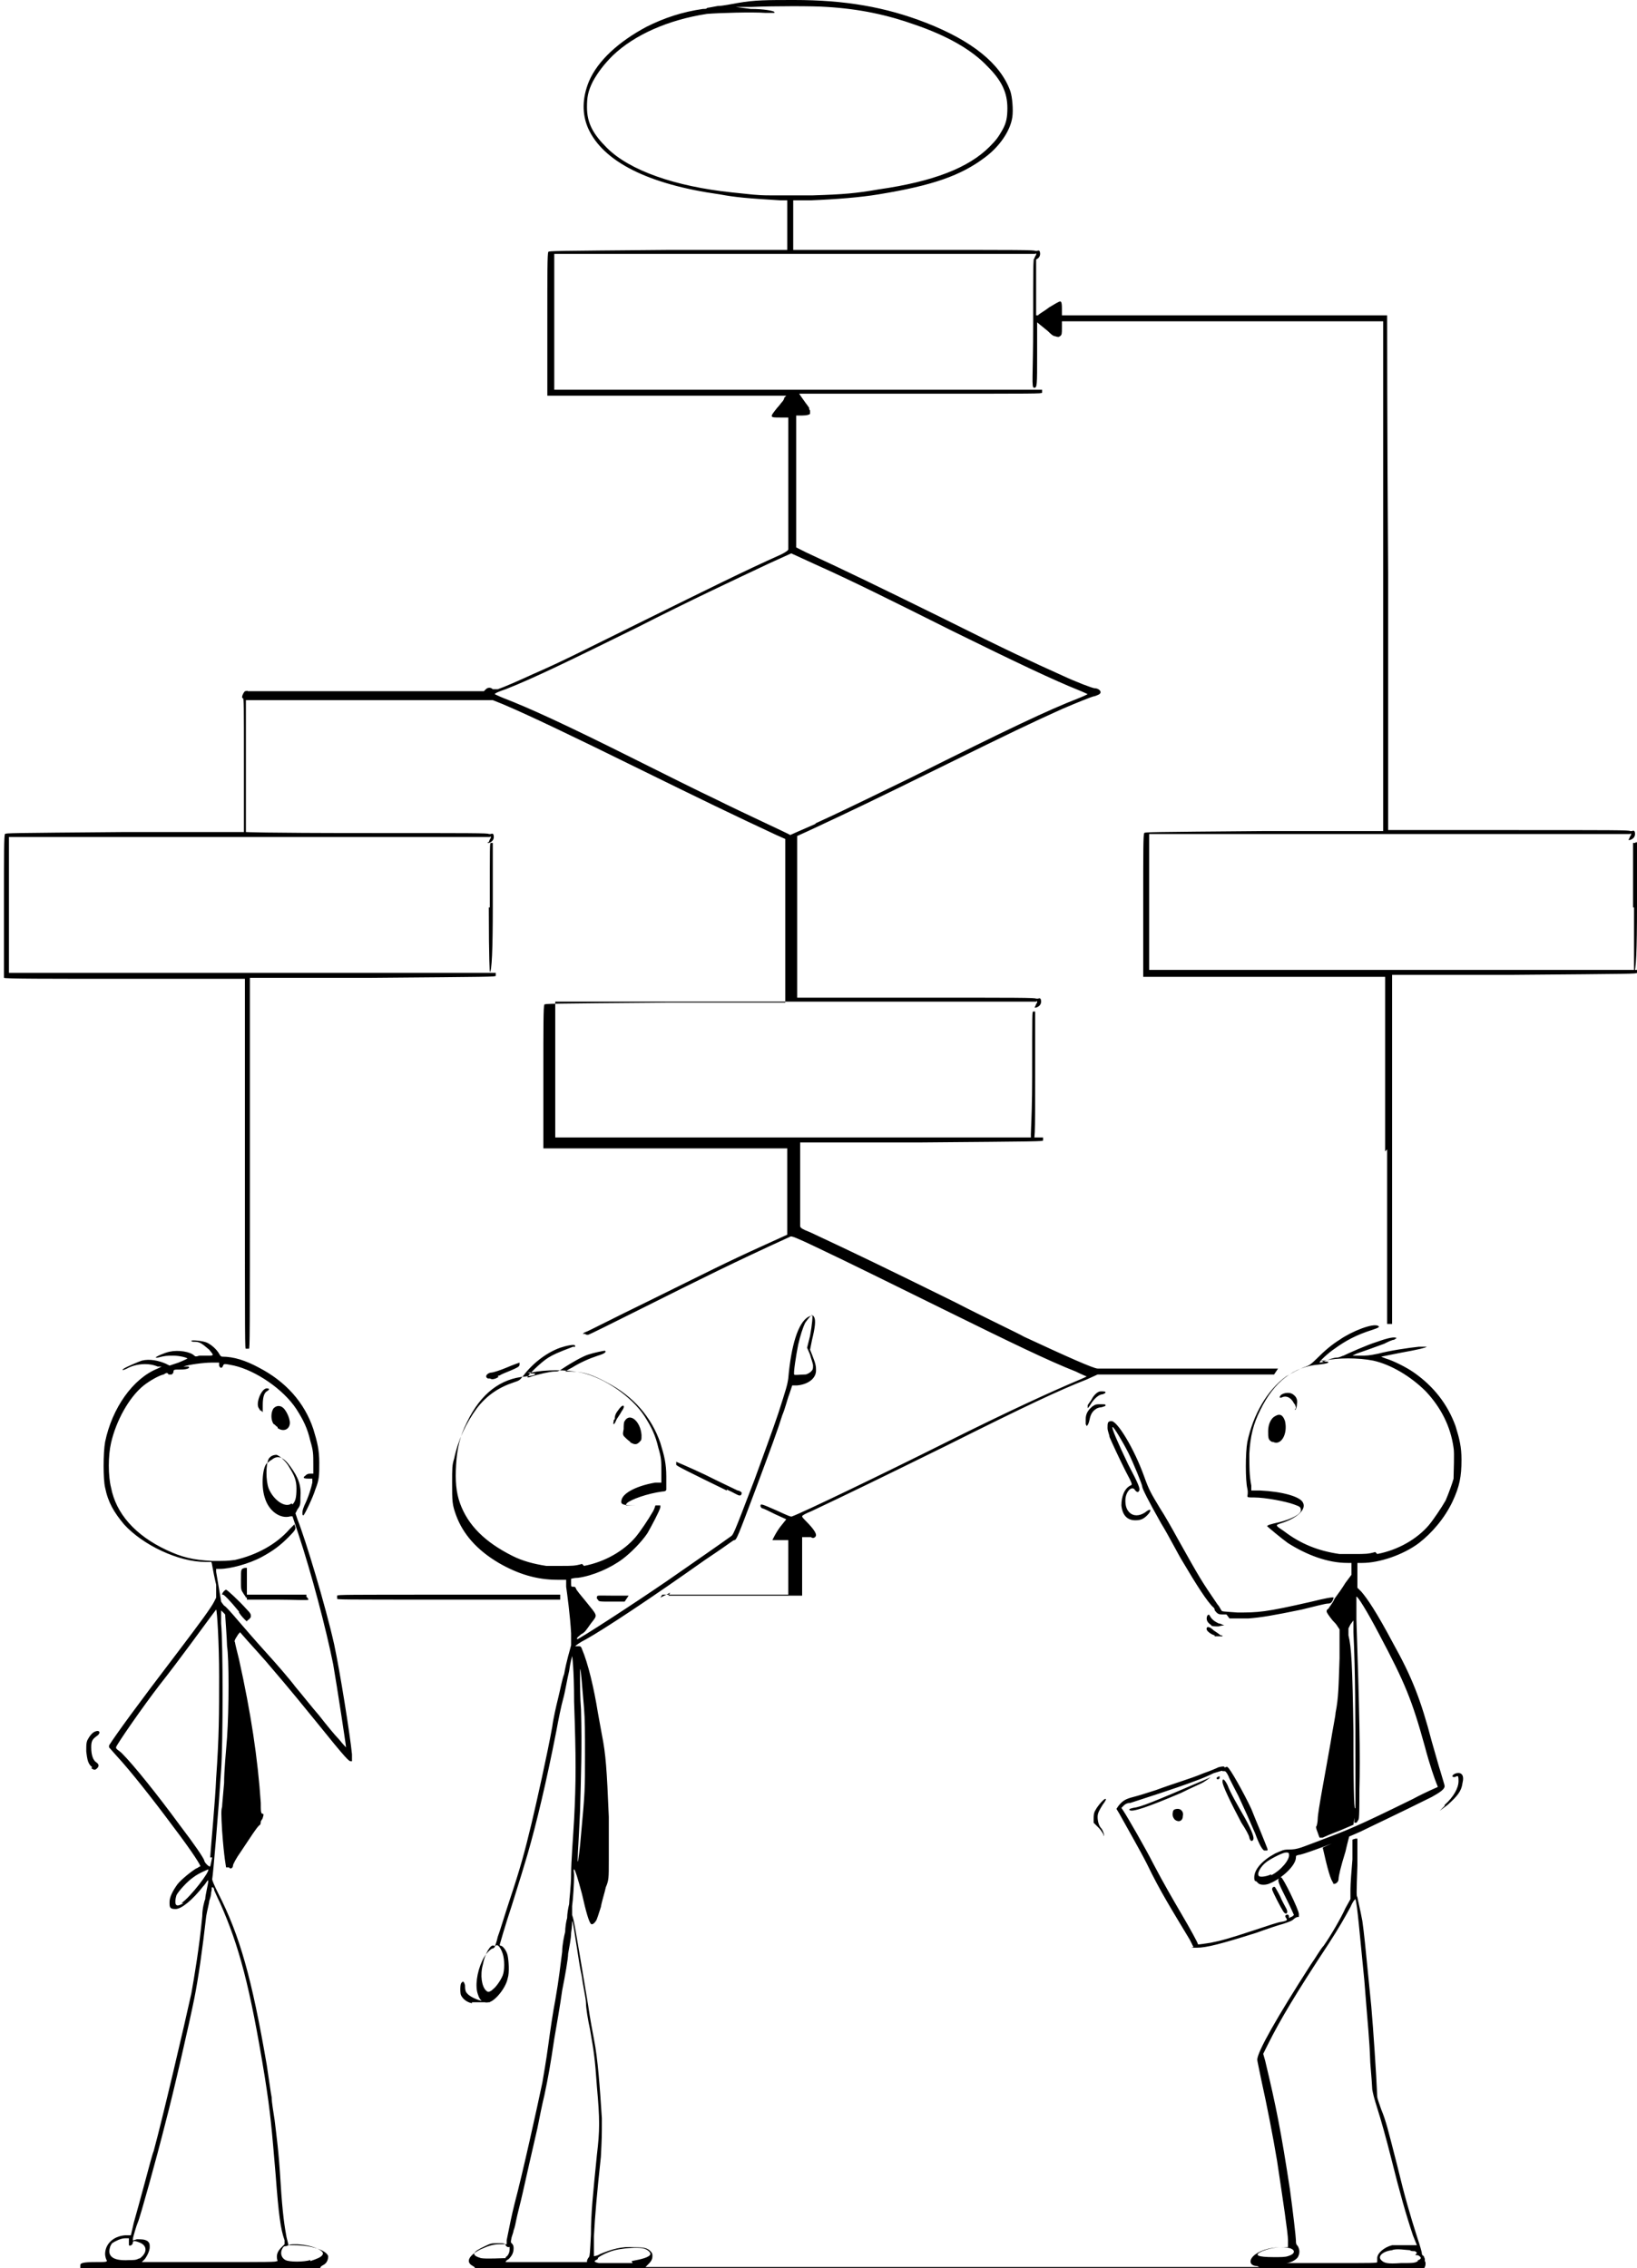 <?xml version="1.0" encoding="UTF-8"?>
<svg xmlns="http://www.w3.org/2000/svg" id="Calque_1" data-name="Calque 1" version="1.1" viewBox="0 0 165.1 228.7">
  <defs>
    <style>
      .cls-1 {
        fill: #000;
        stroke-width: 0px;
      }
    </style>
  </defs>
  <path class="cls-1" d="M8.1,228.6s0-.1,0-.2c0-.2.3-.3,1.5-.3s1.3,0,1.1-.3c0,0-.1-.3-.1-.5,0-1,.8-1.8,2-1.9h.6s.3-1.3.3-1.3c.2-.7.7-2.5,1.1-4,.4-1.5.8-3,.9-3.2.9-3.3,3.1-12.7,3.8-15.9.3-1.7.8-4.6,1.1-7.8,0-.7.2-1.5.3-1.7,0-.4.3-1.5.3-1.8s-.2.2-.5.5c-1.1,1.4-2.2,2.3-2.8,2.3s-.6-.2-.6-.7.3-1.1.8-1.8c.4-.5,1.4-1.3,1.9-1.6.1,0,.3-.2.4-.2.1,0-.6-1.2-2.8-4.1-2-2.7-4.3-5.6-5.6-7l-.8-.9v-.2c.7-1.1,2.8-4,7-9.5,2.2-2.9,3.3-4.4,3.6-5l.2-.4v-1.3c-.4-1.7-.4-2.2-.5-2.3,0,0-.3,0-.6,0-2.7,0-6.3-1.7-8.2-3.8-1-1.2-1.6-2.2-1.9-3.7-.2-.8-.2-3.5,0-4.6.7-3.4,2.8-6.4,5.3-7.4l.4-.2h-.4c-.9-.4-2.2-.3-3.1.2-.4.2-.6.2-.3,0,.3-.2,1.5-.7,1.8-.8.8-.2,1.7,0,2.4.3l.4.2.9-.3c.5-.2.9-.4.9-.4,0-.1-.8-.3-1.4-.3-.7,0-.8,0-1.6.2,0,0-.2,0-.2,0,0-.1.9-.5,1.4-.6.9-.2,2.1,0,2.5.4.1.1.2.1.5,0,.2,0,.6,0,.8,0,.7,0,.7,0,.2-.6-.6-.5-.9-.8-1.4-.8-.2,0-.4,0-.4-.1,0-.1,1.2,0,1.6.2.4.2.9.6,1.2,1.1.1.2.2.3.3.3,1.2,0,2.4.4,3.7,1.1,2.7,1.4,4.6,3.5,5.5,6.2.4,1.3.6,2.1.6,3.4s0,1.7-.4,2.7c-.2.7-1.1,2.6-1.2,2.6s-.1-.1-.1-.2c0-.2,0-.3.2-.8.4-.8.7-1.8.8-2.3v-.4s-.4,0-.4,0c-.5,0-.6-.1-.3-.3.1-.1.2-.2.5-.2h.3v-.9c0-1.1,0-1.4-.3-2.4-.3-1.3-.7-2.1-1.4-3.2-1.3-2-4.1-3.9-6.3-4.4-1-.2-1-.2-1.1,0-.1.3-.3.3-.4,0v-.3h-.8c-.7,0-2.3.2-2.8.4-.2,0-.2,0,.1,0,.2,0,.4,0,.4,0,.2.1,0,.3-.8.3-.6,0-.7,0-.7.2,0,0,0,.2-.2.3-.1,0-.2,0-.3,0-.1-.2-.2-.2-.5,0-.5.1-1.5.7-2,1.1-1.5,1.2-2.8,3.6-3.3,5.8-.3,1.3-.3,3.3,0,4.5.5,2.6,2.4,4.8,5.6,6.3,1.5.7,2.6,1,4.6,1.1,1.4,0,1.5,0,2.3-.1,2.2-.5,4.2-1.6,5.5-3.1.3-.3.5-.5.5-.5,0,0,0,.1.1.3,0,.2,0,.3-.7,1-.9.9-1.6,1.4-2.7,2-1.3.7-3.2,1.2-4.2,1.2h-.4v.3c.4,2.4.5,2.9.5,3,0,0,.2.3.3.4.2.1.8.8,1.4,1.5.6.7,1.9,2.2,2.9,3.3,1,1.1,2.3,2.6,2.9,3.4.6.7,1.7,2.1,2.4,2.9.7.9,1.6,2,2,2.4.4.5.7.8.7.8,0-.2-.9-6.1-1.3-8.4-.7-3.5-2.2-9.2-3.5-13.1l-.6-1.8h-.2c-1,.3-2.2-.5-2.6-1.9-.4-1.2-.2-3.3.3-3.5,0,0,.2-.2.4-.3.6-.5,1.2-.3,1.9.7.8,1.1,1.1,1.9,1,3.1,0,.7,0,.8-.3,1.2l-.2.4.2.6c.8,2,2.8,8.6,3.7,12.6.6,2.8,1.6,9.1,1.8,11.1v.7s-.1,0-.1,0c-.2,0-.3,0-3.6-4.1-3-3.7-3.9-4.7-5-6-1.4-1.6-2.3-2.5-3.4-3.9-.9-1.1-1.1-1.2-1.1-1.2,0,0,0,.6,0,1.3.2,2,.2,12.1,0,14.8-.3,4.6-.8,10.5-.9,11,0,.1.2.6.6,1.4,2.2,4.3,3.4,8.6,4.9,17.3.2,1.3.4,2.8.5,3.3,0,.5.2,1.6.3,2.3.2,1.7.4,3,.6,6.3.2,3.2.4,4.4.6,5.5l.2.8h.6c1.7,0,3.2.5,3.4,1.1,0,.3-.1.7-.5.9-.2.1-.3.2-.3.3,0,0,15.5,0,15.6,0,0,0,0-.1-.2-.2-.8-.4-.4-1.1.8-1.7.9-.4,1.3-.5,2-.5h.6s0-.4,0-.4c.3-1.5.5-2.5.8-3.7.8-3,2.3-9.8,2.8-12.2.1-.6.4-2.3.6-3.8.2-1.5.5-3.5.7-4.5.4-2.3.5-3.4.7-4.9,0-.7.2-1.6.3-2,0-.4.1-1.1.2-1.4,0-.4.1-1,.2-1.4,0-.4.2-1.8.2-3,0-1.3.2-3.7.3-5.5.2-3.8.2-6.3,0-11.9,0-3.4-.2-4.7-.2-4.6,0,0-.2.7-.3,1.5-.2.8-.4,2.1-.6,2.8-.2.7-.5,2.2-.7,3.3-1,5.1-2,9.3-2.9,12.4-.2.7-.9,3-1.6,5.2-.7,2.1-1.2,3.9-1.2,3.9s0,.1.1.1c.2,0,.6.5.7,1,.1.5.2,1.7,0,2.3-.2,1-1.3,2.3-1.9,2.4-.5.1-.9-.1-1.1-.8-.3-.8-.1-2.2.4-3.3.3-.7.7-1.1,1-1.3.1,0,.3-.1.3-.2,0,0,.2-.5.3-1,.2-.5.7-2.2,1.2-3.7,1.1-3.3,1.5-4.8,2.2-7.7.5-2.1,1.6-7,2.1-9.8.1-.8.4-2.1.6-2.9.2-.8.4-1.9.6-2.4.2-1.2.6-2.5.7-2.9,0-.2,0-.4,0-1.2-.1-1.8-.4-4-.5-4.7v-.7c-.1,0-.9,0-.9,0-2.1,0-4-.6-5.9-1.7-2.2-1.3-3.6-2.9-4.3-4.8-.4-1.1-.4-1.4-.4-3.3,0-1.4,0-1.8.2-2.4.4-1.9,1.2-3.6,2.3-5.1,1-1.3,2.2-2.1,3.7-2.6.6-.2.6-.2,1-.7.9-1.2,2.3-2.3,3.7-2.8.6-.2,1.5-.4,1.5-.2s0,.1-.2.1c-1.6.6-2,.8-2.5,1.1-.8.5-2.2,1.9-2.1,2,0,0,.2,0,.4-.1.6-.2,1.9-.5,2.3-.5.4,0,.4,0,1-.4.6-.4,1.8-1.1,2.4-1.3.6-.2,1.6-.4,1.7-.4.2.1,0,.3-.7.5-.9.3-1.8.7-2.6,1.2-.4.2-.7.4-.7.4,0,0,.3,0,.6,0,1.3,0,2.3.4,3.6,1.1,2.7,1.4,4.5,3.5,5.4,6.1.4,1.3.6,2.1.6,3.4,0,.6,0,1.2,0,1.3,0,.1-.1.2-.4.2-1.5.2-3.2.8-3.6,1.2-.1.2-.1.2,0,.2.1,0,.7,0,1.8,0h1.6s0,.2,0,.2c-.1.4-.9,1.9-1.3,2.6-.6.9-1.7,2-2.5,2.6-1.2.9-3,1.7-4.5,1.9-.4,0-.7.1-.7.1,0,0,0,.2,0,.4,0,.4,0,.4.2.4s.2,0,.3.2c0,.1.5.7,1,1.3,1.2,1.5,1.2,1.3.5,2.2-.5.7-.6.9-1,1.1-.2.2-.4.3-.4.4s0,.1,0,.1c.2,0,5.6-3.5,9.1-5.9,2.6-1.8,5.9-4.1,6.3-4.4.4-.3.2.2,2.5-5.8.8-2.2,1.9-5.2,2.4-6.7.8-2.5.9-2.8,1-3.5.3-3.4,1-5.6,2-6.2.4-.2.5-.2.6,0,.2.3.1,1.1-.2,2.3l-.2,1,.2.5c.4,1,.4,1.2.4,1.6,0,.8-.8,1.4-1.9,1.5h-.5s-.3.9-.3.9c-.2.5-.4,1.4-.7,2.1-.5,1.6-1.1,3.2-2.7,7.5-1.8,4.8-1.9,5-2.1,5.1-.2,0,0,0-3,2-5.5,3.9-10.2,7-12,8-.6.3-1,.6-1.1.7,0,0,0,0,.4,0,.1,0,.2,0,.3.3.6,1.4,1.2,3.9,1.6,6.4.1.6.3,1.6.4,2.2.4,2,.5,3.5.7,8.3,0,1.6,0,3.2,0,4.4,0,1.8,0,2-.3,2.7-.1.5-.4,1.4-.5,2-.2.6-.4,1.3-.5,1.4-.2.3-.4.4-.5.3-.2-.2-.5-1.2-.9-3-.4-1.5-.7-2.5-.8-2.5s0,.3,0,.6c0,.8-.1,2.4-.2,3.1,0,.5,0,.6,0,.9.2.6.2.6,1.6,9,.2,1.4.5,3,.6,3.5.4,2,.6,4.9.8,8,0,1.9,0,1.9-.1,3.9-.4,3.7-.6,6-.7,8,0,1.1,0,2,0,2,0,0,.3,0,.6-.2,1.2-.5,2.2-.8,3.5-.7,1,0,1.3.1,1.6.4.2.2.2.3.2.5,0,.4-.2.6-.5.9-.1.1-.2.2-.2.2,0,0,61.8,0,61.9,0,0,0,0,0-.2-.1-.7,0-.9-.5-.4-1,.5-.5,1.6-.9,2.8-.9h.7v-.7c0-.7-.5-4-1.1-8-.4-2.4-1-5.5-1.6-8.2-.2-1-.4-1.9-.4-2,0-.8,2-4.3,5.4-9.6.5-.7,1-1.6,1.3-1.9.7-1,1.7-2.7,2.2-3.8l.5-.9v-1c0-.5.1-1.9.2-3v-2c0,0,.3-.1.3-.1.1,0,.2,0,.2,0,0,0,0,1.2,0,2.7-.1,2.9-.1,3.1,0,3.2,0,.1.3,1.3.5,2.4.2,1.5.2,1.5.9,8.6.2,2.3.5,6.7.6,9.1,0,.2.2.7.4,1.3.5,1.2.7,2.1,1.6,5.6.8,3.3,1.3,5,2,7.2.3.9.5,1.6.5,1.7s0,.2.2.3c0,.1.1.2.1.3,0,0,0,.2,0,.2.1.1.1.4,0,.6,0,0-.1.2-.1.2s1.2,0,2.8,0c2.9,0,2.9,0,2.7.3-.1.1-.9.1-70.5.2-38.7,0-70.4,0-70.5,0h0ZM28,228c-.2-.6,0-1,.4-1.4l.3-.3v-.4c-.4-1.1-.6-2.6-.9-6.6-.4-4.7-.5-6.1-1.1-9.9-1.5-9.2-2.6-13.2-4.5-17.5-.3-.6-.5-1.1-.6-1.3,0-.2-.1-.3-.2-.3s0,.2-.1.5c0,.3-.1.6-.2.9,0,.2-.2.9-.3,1.5-.4,3.5-.8,6.3-1.2,8.3-.5,2.5-2.1,9.5-2.9,12.5-.9,3.6-2.6,9.7-2.8,10.1-.1.2-.5,1.5-.5,1.7s0,.1.4,0c.5,0,.8,0,1.1.2.2.2.2.3.2.6s-.2.8-.5,1.2c-.1.1-.3.3-.3.3s3.1,0,6.8,0c6,0,6.8,0,6.8-.1h0ZM59.2,228c0-.1.1-.3.2-.4.1-.2.1-.4.2-2.3,0-2.1.2-4,.6-8,.3-2.5.3-3.6,0-6.9-.2-2.9-.3-3.5-.7-5.8-.2-.9-.4-2.1-.4-2.6,0-.5-.3-1.7-.4-2.6-.2-.9-.4-2.2-.5-2.9-.3-1.9-.4-2.7-.5-2.8,0,0,0,0,0,0,0,0,0,.6-.1,1.2,0,.6-.2,1.5-.3,2.1,0,.5-.3,2.2-.6,3.7-.2,1.5-.6,3.7-.8,4.9-.4,2.7-.6,3.8-1,5.7-.2.8-.5,2.3-.7,3.3-.6,2.6-1.1,4.8-1.5,6.6-.2.9-.5,2-.6,2.5-.1.5-.2,1-.3,1.2,0,.1-.1.4-.2.7-.1.5-.1.5,0,.6.1.1.2.2.2.5,0,.5-.2.8-.5,1.1-.2.1-.3.2-.3.3,0,0,1.8,0,4.1,0h4.1v-.2ZM138.9,228c0,0,0-.2,0-.3,0-.5.7-1.1,1.5-1.3.4,0,1.5,0,2.2,0h.3s-.4-1-.4-1c-.7-2.1-1.3-4.2-2.2-7.8-.5-2-1.1-4.1-1.3-4.7-.5-1.6-.5-1.7-.6-2.2,0-.2-.1-1.5-.2-2.7-.1-2.7-.2-3.1-.6-8.3-.5-5-.7-7.6-.9-8.2,0,0-.2.1-.5.8-.6,1.1-1.1,2-2.2,3.7-3.3,5-4.9,7.7-6.1,10.1l-.5,1,.2.7c1.1,4.6,1.6,7.1,2.5,13,.3,2.2.6,4.8.6,5.1s0,.4.2.6c.2.4.2.7,0,1.1-.2.3-.8.6-1.2.6-.2,0-.2,0-.1,0,0,0,1.8,0,4.7,0,4.1,0,4.6,0,4.6-.1h0ZM14,227.8c.9-.6.9-1.4,0-1.7-.5-.2-.6-.1-.6,0,0,.3-.3.4-.4.3,0,0,0-.2,0-.4v-.3s-.4,0-.4,0c-.4,0-1,.3-1.3.5,0,0-.2.3-.2.4-.3.9.3,1.4,1.9,1.3.6,0,.7,0,1.1-.2h0ZM31.3,228c.6-.2,1.1-.4,1.2-.6.4-.4-.9-1-2.5-1.1-.7,0-.7,0-.9.1,0,0-.2.1-.3.1-.1,0-.2,0-.3.2-.3.5-.1,1,.3,1.2.4.2,1.8.2,2.5,0h0ZM63.7,228c1.1-.2,1.8-.4,1.9-.7,0-.2-.3-.5-.8-.6-.7-.1-2,0-2.8.2-.8.2-1.7.7-1.7.8s0,.1-.2.2c-.2.1-.2.2.3.3.4,0,2.7,0,3.4,0h0ZM143,227.9c.2,0,.3-.2.3-.2,0-.1-.2-.3-.4-.3s-.2,0,0-.2c0,0,0-.1-.2-.2-.2,0-.4,0-.5-.1-.3,0-1.4-.2-1.8,0-.9.1-1.5.6-1.1,1,.3.3.6.4,2,.3,1.2,0,1.4,0,1.7-.2h0ZM51,227.6c.2-.1.4-.4.4-.8s0-.2-.1-.2c0,0-.2,0-.3-.2-.1-.2-.2-.2-.8-.2s-.7,0-1.3.3c-1.3.6-1.4.9-.4,1.2.5.1,2.2,0,2.5,0h0ZM129.9,227.5c.7-.2.8-.6.2-.8-.8-.2-1.8-.1-2.8.3-.9.4-.5.6,1.2.6.7,0,1.1,0,1.4-.1h0ZM49.7,200.6c.3-.2.8-.9,1-1.4.2-.5.2-1.6,0-2.2-.2-.6-.5-1-.7-.8,0,0-.1,0-.2,0-.3-.2-.9.8-1.1,1.9-.3,1.1-.1,2.2.3,2.6.2.2.3.2.6,0h0ZM18.3,191.9c.9-.6,2.9-3.2,2.7-3.4,0,0-1,.4-1.5.8-.6.4-1.5,1.4-1.7,1.8-.1.3-.2.9,0,1,.1.1.4,0,.7-.2h0ZM21.2,187.3c.1-1.5.5-5.6.6-8,.3-4.2.3-6.5.3-10.3,0-3.2-.2-6.6-.3-6.7,0,0-.3.4-.6.8-.6.8-3.2,4.4-5.1,6.8-1.7,2.2-4.4,6.1-4.4,6.3s.3.3.6.6c1.2,1.2,3.6,4.2,5.8,7.2,1.6,2.1,2.4,3.3,2.5,3.6,0,.2.5.7.6.6,0,0,.1-.4.2-.9h0ZM58.6,185c.4-4.3.4-4.6.4-8,0-2.3,0-3.6-.1-4.8-.2-2.2-.3-3.9-.4-3.9,0,0,0,.4,0,.9,0,.5,0,2,.1,3.2.1,3.8,0,6.7-.1,10.3-.2,4.2-.3,5.1-.2,5,0,0,.2-1.3.3-2.7h0ZM58.9,157.9c2.1-.4,4-1.5,5.2-2.9.5-.6,1.3-1.8,1.7-2.5.2-.3.3-.7.3-.7s-.6,0-1.4,0c-1.8,0-2.2,0-2-.6.2-.7,1.6-1.4,3.4-1.7h.6c0,0,0-1.1,0-1.1,0-1.1,0-1.4-.3-2.4-.3-1.3-.7-2.1-1.4-3.2-1.3-2-4.1-3.9-6.4-4.4-1.5-.3-3.6-.3-5,0h-.4c0,0,.3.1.3.1.2,0,.4,0,.4,0,.2.1,0,.2-.9.3-2.5.2-4.5,1.7-5.9,4.6-.7,1.4-1,2.6-1.1,4.3-.1,1.6,0,2.8.4,3.9.8,2.2,2.5,3.9,5.3,5.3,1,.5,2.1.8,3.4,1,0,0,.8,0,1.5,0,1.1,0,1.4,0,2.1-.2h0ZM63.6,145.4c-.2-.1-.5-.4-.6-.5-.2-.2-.2-.3-.1-.8,0-.3,0-.7.1-.8.5-.9,1.6,0,1.7,1.4,0,.5,0,.5-.2.7-.3.3-.5.3-1,0h0ZM62,143.1c0-.5.2-.7.5-1.1.4-.5.6-.2.2.3-.1.2-.3.5-.5.8-.1.2-.2.5-.3.5s0-.2,0-.4h0ZM29.5,151.7c.3-.3.4-.7.4-1.6,0-.8-.2-1.3-.7-2.1-.3-.6-1-1.2-1.3-1.3-.3,0-.6.1-.8.4-.3.6-.3,2.2,0,3,.5,1.2,1.7,2,2.3,1.5h0ZM81.2,138.6c.2,0,.5-.2.6-.3.2-.2.2-.3.2-.6,0-.2-.2-.7-.3-1.1l-.3-.7.3-1.2c.2-1.1.3-2.1.2-2.1s-.5.5-.7.8c-.2.4-.5,1.3-.7,2.2-.2,1-.5,2.9-.4,3,0,.1.6,0,1.1,0h0ZM47.6,202c-.5-.1-.9-.4-1.1-.8-.1-.2-.1-1,0-1.2.2-.3.3-.2.4.2,0,.6.1.7.3.9.3.3,1.2.7,1.7.7.2,0,.5,0,.5.1,0,0-1.5,0-1.8,0h0ZM120.4,196.4c0,0-.2-.4-.4-.8-1.8-3-3-4.9-4.3-7.6-.7-1.4-2.2-4-2.8-5.1l-.3-.5.2-.3c.4-.5.7-.7,1.5-.9.4-.1,1.4-.4,2.3-.7.8-.3,2-.7,2.6-.9.6-.2,1.5-.5,2.2-.8.6-.2,1.3-.5,1.5-.6.4-.1.6-.1.6,0s0,0,.1,0c0,0,.2-.1.2,0,.2,0,1.7,2.7,2.4,4.2.2.5.6,1.5.9,2.2.8,2,.8,1.9.7,2,0,0-.1,0-.3,0-.2-.1-.5-.6-.9-1.7-.6-1.4-1-2.3-1.7-3.8-.4-.8-.9-1.7-1-2-.2-.4-.3-.5-.4-.5,0,0-.1,0-.2,0,0-.1-.2,0-.9.2-.4.2-1.3.6-1.9.8-1.8.7-5.9,2-6.5,2.2-.4,0-.6.2-.7.3l-.2.2.2.3c.4.6,2.3,3.9,3,5.3,1.1,2.1,2.1,3.8,2.8,5,1,1.7,1.7,3,1.7,3.1s0,.1,1.3-.1c1-.2,1.8-.4,4.5-1.3,1.2-.4,2.4-.8,2.6-.8.6-.1.7-.2.5-.4-.1-.2-.1-.2,0-.3.2-.1.3,0,.3.2s0,.1.2,0c.1,0,.2-.1.3-.2,0,0-.3-.7-.7-1.5-.8-1.6-1-2-.8-2.2,0,0,.1-.1.2-.1.2,0,1.8,3.3,1.8,3.7s0,.3-.1.3-.3.1-.4.2c-.2.2-.5.3-1.1.5-.4.1-1.6.5-2.7.9-3.5,1.1-5,1.5-6,1.5s-.3,0-.3-.1h0ZM129.4,192.7c-.2-.3-1.1-2-1.1-2.2s.2-.3.3-.2c0,0,.3.5.5.9.2.5.5,1,.6,1.2.3.5,0,.8-.3.3h0ZM134.5,189.9c-.3-.3-.6-1.4-1.1-3.6,0,0,2.7-1.2,2.7-1.2,0,0-.2.7-.4,1.6-.5,1.6-.7,2.5-.7,2.8s-.4.6-.6.4h0ZM126.7,189.7c-.2,0-.2-.2-.2-.4,0-.8.8-1.7,2.1-2.4.7-.3.8-.4,1.4-.4.9,0,1.2-.2,3.1-.9,2.9-1.1,3.7-1.4,9.4-4.2,1.3-.7,2.5-1.2,2.5-1.2,0,0,0-.1-.1-.3-.2-.5-.7-1.9-1.2-3.8-1.3-4.7-2-6.4-4.6-11.3-1.2-2.3-2.2-3.9-2.3-3.8,0,0,0,1.1,0,2.3.3,8.8.4,13.9.3,17.2,0,1.6,0,3-.1,3,0,0-.1.2-.2.3h-.2c0,.1,0-.2,0-.2v-.3s-.1.7-.1.7l-1.4.6c-.8.3-1.5.6-1.7.7h-.3c0,.1-.2-.5-.2-.5-.2-.5-.2-.6-.1-.7,0,0,.1-.4.1-.7,0-.7.8-4.8,1.3-7.7.2-1.3.5-2.7.5-3,.3-1.5.3-2.6.4-5.5v-2.9s-.2-.3-.2-.3c-.1-.2-.4-.5-.5-.6-.4-.5-.6-.8-.6-.9s0-.2.2-.3c0-.1.4-.5.6-1,.3-.4.8-1.1,1.1-1.6l.6-.8v-1.2s-.4,0-.4,0c-2,0-4.1-.8-6-2-.7-.5-2-1.6-2.1-1.7,0-.1.3-.2,1.2-.4,1.2-.3,2.2-.8,2.2-1.2s-.2-.4-.7-.6c-.8-.3-2.9-.7-4-.7s-.5,0-.7-.9c-.2-.8-.2-3.6,0-4.7.6-2.8,2-5.2,3.9-6.6.5-.3,1.4-.8,2-1,.3-.1.5-.2,1.1-.8.8-.8,1.5-1.4,2.3-1.9,1.3-.9,3.4-1.7,3.9-1.4.2.1,0,.2-.6.4-1.6.5-2.7,1.1-3.8,1.9-.6.4-1.6,1.3-1.5,1.4,0,0,.3,0,.6-.2.3-.1.8-.3,1.1-.3.3,0,.6-.2.7-.2.4-.2,2.4-1.1,3.4-1.4,1.1-.4,1.7-.5,1.9-.4.1,0,.1,0-.2.2-.2,0-.6.2-1,.4-.8.3-2.2.8-2.8,1l-.4.2h.7c.8,0,.9,0,1.9-.2,1.1-.3,3.1-.6,4.1-.7.7,0,.9,0,.8,0-.1.1-.9.3-2.6.6-2,.4-2,.4-2,.4s.2.1.5.2c.7.2,2.1.9,2.8,1.4,2,1.4,3.4,3.2,4.2,5.4.4,1.3.6,2.1.6,3.4,0,1.7-.2,2.7-.9,4.2-.8,1.7-2.1,3.2-3.4,4.2-1.6,1.2-4,2-5.7,2s-.5,0-.5,0c0,0,0,.6,0,1.3v1.2c0,0,.4.4.4.4.6.7,1.5,2,3.2,5.2,1.9,3.4,2.8,5.7,3.9,9.9.3,1,.7,2.5.9,3.1.2.7.4,1.3.4,1.4,0,.3-.4.6-1.3,1.1-3,1.5-6.4,3.1-7.2,3.5-2,.9-5.2,2.1-6,2.3-.5.1-.5.1-.5.3,0,.8-1.4,2.1-2.6,2.6-.4.2-1,.2-1.2,0h0ZM128.2,189.1c1-.5,1.9-1.6,1.8-2.1,0-.2-.1-.2-.3-.2-.3,0-1.3.5-1.9.9-.7.5-1.1,1.3-.8,1.5.2.1.8,0,1.2-.2h0ZM136.7,177.5c0-4.1,0-8.9-.2-12.9v-1.2s-.3.4-.3.4l-.2.4v.7c.3,1.2.4,3,.5,9.7,0,7.2.1,8,.2,7.7,0-.1,0-1.8,0-4.9h0ZM138.9,156.7c2.1-.4,4-1.5,5.2-2.9.5-.6,1.3-1.8,1.7-2.5.3-.7.7-1.8.8-2.2,0-.6.1-2.6,0-3.1-.3-2.2-1.3-4.1-2.8-5.7-1.5-1.5-3.5-2.7-5.3-3.1-1.5-.3-3.6-.3-4.9,0h-.4c0,0,.3.1.3.1.2,0,.4,0,.4,0,.2.1,0,.2-.9.3-2.5.2-4.5,1.7-5.9,4.6-.7,1.4-1,2.6-1.1,4.4,0,1.3,0,2.2.2,3.2v.5c.1,0,.9,0,.9,0,2.2.1,4,.6,4.3,1.2.4.7-.6,1.6-2.2,2.1-.6.2-.6.2.3.8,1.7,1.3,3.5,2,5.6,2.3.1,0,.8,0,1.5,0,1.1,0,1.4,0,2.1-.2h0ZM128.3,145.4c-.4-.2-.4-.4-.4-1.1,0-.7.3-1.3.7-1.5.5-.3.8-.1,1,.5.3,1.3-.4,2.5-1.2,2.1h0ZM130.7,142c0,0,0-.3-.2-.5-.3-.6-.8-.8-1.2-.6-.2.1-.3,0-.2-.1.1-.3.9-.5,1.3-.2.3.2.5.5.4,1,0,.4-.2.7-.2.5h0ZM22.8,188.3c0-.1-.2-.9-.4-3.7-.1-1.7-.1-2.1,0-2.4,0-.2.1-1.2.2-2.4,0-1.2.2-3.3.3-4.6.2-2.9.2-8,0-9.2,0-.5-.2-3.3-.2-3.3,0,0,.5.6,1.2,1.4.2.2.3.4.3.5,0,0-.2.2-.3.4-.2.3-.3.5-.2.6,0,.1.2.9.4,1.7,1.2,5.4,1.9,10,2.2,14.5,0,.8,0,1.1.2,1.1.1,0,.1.1,0,.4,0,.1-.2.3-.2.4s0,.3-.2.4c-.1.1-.4.5-.6.8-.2.3-.8,1.2-1.2,1.8-.5.7-.8,1.3-.8,1.4,0,.3-.3.4-.4.2h0ZM126,185.3c0-.2-.4-.9-.8-1.5-1-1.9-2-3.9-1.9-4.2,0-.3.2-.2.5.4.3.8,1,2,1.8,3.4.7,1.3.9,1.9.8,2.1-.1.2-.3.2-.4-.2h0ZM111.3,185c0,0-.2-.4-.5-.7l-.5-.5v-.4c0-.3,0-.6.2-.9.2-.4.9-1.2,1-1.1.1,0,0,.2-.3.6-.3.5-.5.8-.5,1.2s.1.9.4,1.2c.2.3.3.7.2.7s0,0,0-.1h0ZM118.5,183.5c-.2-.2-.3-.5-.2-.8,0-.2.2-.3.5-.3s.6.3.5.7c0,.5-.4.7-.8.4h0ZM113.9,182.5c0-.1,0-.1.4-.2.8-.1,2-.6,6.9-2.7.5-.2.9-.4.9-.4,0,0-.6.5-1.1.7-.2.1-1.1.5-1.9.9-3.3,1.4-5,2-5.2,1.7h0ZM145.7,182c.9-.8,1.4-1.7,1.4-2.4s-.1-.5-.4-.4c-.4,0-.2-.3.2-.4.5-.1.8.2.6,1-.1.8-.5,1.3-1.5,2.2-.4.3-.8.6-.8.6s.2-.2.5-.5h0ZM122.7,179.3c0-.1.3-.2.3-.2,0,0,0,0,0,.2,0,.1-.3.2-.3,0h0ZM9.3,178.2c-.4-.3-.5-.7-.6-1.6,0-.7,0-.8.1-1.1.2-.4.5-.8.8-.9.5-.2.6.2.1.5-.4.3-.5.5-.5,1.1,0,.8.2,1.3.5,1.5.3.2.3.4.1.6-.2.2-.3.2-.6,0h0ZM122.5,164.9c-.4-.1-.9-.5-.8-.7,0-.2.3-.2.7.2.3.2.6.4.7.5.1,0,.2,0,.2.1,0,0-.3,0-.8,0h0ZM122.2,163.9c-.3-.2-.5-.4-.5-.7,0-.3.2-.5.3-.3.2.4.5.6.9.8.2,0,.5.2.6.2s.1,0,0,0c0,0-.3,0-.6.1-.4,0-.6,0-.8-.1h0ZM24.1,162.5c-.9-1.1-1.5-1.7-1.6-1.7s-.1,0-.1,0c0-.2.3-.5.4-.5s1.3,1.1,2.1,2c.4.4.4.5.4.7,0,.1-.1.2-.2.3,0,0-.2.1-.2.2,0,0-.4-.3-.8-.9h0ZM123.7,162.8c-.7,0-.8,0-1-.2-.1-.1-.2-.2-.2-.3,0,0,0-.1-.1-.2-.6-.5-1.8-2.4-3.1-4.6-.5-.8-1.4-2.6-2.2-3.9-1.3-2.3-1.9-3.5-1.9-3.7s-.9-2.4-1.4-3.4c-.5-1-1.5-2.7-1.6-2.6-.1.1.5,1.5,1.6,3.8,1,1.9,1.2,2.4,1.1,2.6-.1.2-.2.2-.4,0-.3-.6-1,.1-1,1,0,.5.1.9.4,1.2.4.4,1,.4,1.6,0,.6-.5.7-.2.2.3-.4.4-.7.5-1.2.5-.8,0-1.3-.5-1.4-1.5,0-.9.3-1.7.9-2,.2-.1.3,0-.5-1.5-.6-1.2-1.3-2.7-1.6-3.4,0-.2-.2-.6-.2-.9,0-.5,0-.7.4-.7.6,0,2.3,2.8,3.3,5.6.5,1.4.7,1.7,1.6,3.2.4.6,1.2,2,1.8,3.1,2.3,4.1,2.3,4.1,4,6.6.2.2.3.5.4.6,0,.1.2.1,1.6.2,2.1,0,2.7,0,7.5-1.1,1.2-.3,2.2-.5,2.2-.4,0,0,0,.1-.1.3-.1.2-.2.3-.5.3-.2,0-1.4.3-2.6.6-2.9.6-4.1.8-5.4.9-.6,0-1.1,0-1.1,0,0,0-.4,0-.8,0h0ZM24.8,161.1c0-.1-.2-.3-.3-.5-.2-.3-.2-.4-.2-1.3,0-1.1,0-1.1.4-1.2h.2c0,0,0,2.7,0,2.7h6v.2c.1.1.2.2.2.3s-1.4,0-3.1,0h-3.1v-.2ZM34,161.2c0,0,0-.2,0-.3,0-.1,1-.1,11.2-.1h11.3v.5h-11.3c-11,0-11.2,0-11.2-.1h0ZM60.2,161.2c0-.4-.1-.3,1.6-.3h1.6l-.2.3-.2.3h-1.3c-1.3,0-1.3,0-1.4-.2h0ZM66.6,161.1l.2-.3h12.7v-5.5h-.8c-.7,0-.8,0-.8,0s.4-.9,1-1.6l.4-.5-1.1-.5c-.6-.3-1.2-.6-1.3-.6-.1,0-.2-.2-.2-.2,0-.3,0-.3,1.6.4,1.1.5,1.5.7,1.6.6,1.1-.4,9-4.2,15.4-7.4,6.6-3.3,10.8-5.2,13.4-6.3.5-.2.9-.4.9-.4,0,0-.5-.2-1.1-.5-2.8-1.1-6.5-2.9-13.2-6.2-5.7-2.8-9.3-4.6-13.1-6.4-1.9-.9-2.4-1.1-2.5-1-5.7,2.6-8.9,4.2-15.1,7.3-2.8,1.4-5.2,2.6-5.3,2.6s-.2,0-.3-.1h-.2c0-.1.3-.2.3-.2.1,0,3-1.5,6.3-3.1,6.1-3,7.6-3.8,11.8-5.7l2.2-1v-4.3c0-3.1,0-4.3,0-4.4,0,0-2.1,0-12.3,0s-12.2,0-12.3,0c0,0,0-.1,0-.2s0-2,0-7.1,0-7,.1-7.2c.1-.1.3-.1,12.2-.2h12.1s0-5.8,0-5.8c0-3.2,0-6.9,0-8.2v-2.5l-.9-.4c-4.3-2-7.8-3.7-13.7-6.6-6.9-3.4-11.3-5.5-13.9-6.6l-1-.4h-12.4c-6.8,0-12.5,0-12.5,0,0,0,0,3,0,6.6s0,6.6,0,6.7c0,0,1.4.1,12.2.1,10.6,0,12.3,0,12.3.1,0,0,0,0,.2,0,.2-.1.3,0,.3.3,0,.3-.2.5-.5.6-.2,0-.2,0,0-.1,0,0,.1-.3.2-.4,0-.2,0-.2-.1-.1-.1,0-4.9,0-24.3,0-13.3,0-24.2,0-24.2,0,0,0,0,3.1,0,6.9v6.8s24.5,0,24.5,0c23,0,24.6,0,24.6,0,0,0,0,.2,0,.3-.1.1-.3.1-12.5.2h-12.3s0,18.7,0,18.7c0,17.7,0,18.7-.1,18.7,0,0-.2,0-.3,0-.1,0-.1-.1-.1-18.7v-18.6h-12.1c-7.9,0-12.1,0-12.2-.1,0,0,0-.1,0-.2,0,0,0-1.7,0-7.1s0-7,.1-7.2c.1-.1.3-.1,12.1-.2h12s0-.2,0-.2c0-.1,0-3.1,0-6.7,0-6,0-6.5-.1-6.6-.2,0,0-.5.2-.7.2,0,.2-.1.3,0,.1,0,2.7,0,12,0h11.8l.2-.2c.2-.2.5-.2.7,0,.1,0,.2,0,.5,0,.6-.2,2.2-.9,3.5-1.5,3.2-1.4,4.5-2.1,11.4-5.5,6.3-3.1,9.9-4.9,13.7-6.6.4-.2.7-.4.7-.5,0,0,0-3.1,0-6.7v-6.6h-.8c-1.1,0-1.1,0-.3-1,.2-.2.4-.5.5-.6s.2-.3.2-.4c0,0,.2-.2.2-.2s-5.4,0-12,0-12,0-12.1,0c0,0,0-.1,0-.2,0,0,0-2,0-7.1s0-7,.1-7.2c.1-.1.3-.1,12.1-.2h12s0-2.5,0-2.5v-2.5s-.7,0-.7,0c-3.3-.2-4.5-.3-6.1-.6-7.2-1-11.8-3.3-13.3-6.7-.6-1.4-.6-3,.1-4.7.9-2.1,3-4,5.8-5.5,1.8-.9,3.6-1.5,5.7-1.8.2,0,.4,0,.4-.1,0,0,.6-.1,1.1-.2.5,0,1.4-.2,2-.3C76.1,0,77.4,0,80.1,0c5.1,0,9.2.7,13.3,2.3,4.6,1.8,7.5,4.1,8.5,6.9.2.6.3,1.9.2,2.6-.2,1.4-1.3,3-2.8,4.1-2.4,1.8-5.2,2.8-10.7,3.7-1.8.3-4.3.5-6.8.6h-1.8s0,2.5,0,2.5v2.5s12.2,0,12.2,0c10.6,0,12.2,0,12.2.1,0,0,0,0,.2,0,.2-.1.3,0,.3.3,0,.3-.2.5-.5.6-.2,0-.2,0-.1-.1,0,0,.1-.3.2-.4,0-.2,0-.2-.1-.1-.1,0-4.9,0-24.3,0-13.3,0-24.2,0-24.2,0,0,0,0,3.1,0,6.9v6.8s24.6,0,24.6,0c23,0,24.5,0,24.6,0,0,0,0,.2,0,.3-.1.1-.3.1-12.3.1-10.3,0-12.2,0-12.2,0s.4.6.7,1c.1.1.2.3.3.4,0,.1,0,.2.1.3,0,.1,0,.2,0,.3s-.3.2-.8.2h-.6v13.3l1,.5c4.1,1.9,7.2,3.4,13.7,6.6,6.8,3.4,9,4.4,12.1,5.8,1.5.7,3.1,1.3,3.3,1.3.3,0,.6.2.6.4s-.3.3-.6.4c-.2,0-1.9.7-3.3,1.3-3.1,1.4-5.2,2.4-12.1,5.8-6.7,3.3-9.2,4.5-13.5,6.5l-1.1.5v16.3h12c10.4,0,12,0,12.1.1,0,0,0,0,.2,0,.2-.1.3,0,.3.3,0,.3-.2.5-.5.6-.2,0-.2,0-.1-.1,0,0,.1-.3.2-.4,0-.2,0-.2-.1-.1-.1,0-4.9,0-24.3,0-13.3,0-24.2,0-24.2,0,0,0,0,3.1,0,6.9v6.8s24.6,0,24.6,0c23,0,24.5,0,24.6,0,0,0,0,.2,0,.3-.1.1-.3.1-12.3.2h-12.2s0,4.1,0,4.1c0,2.2,0,4.2,0,4.3,0,.2.1.3,1.1.7,4.5,2.1,7.6,3.6,14.5,7,3.1,1.6,6.3,3.1,7,3.5,4.3,2,7,3.2,7.4,3.2s.2,0,.3,0c0,0,3.9,0,9,0h8.9s-.2.3-.2.3l-.2.3h-17.8s-1.1.5-1.1.5c-2.8,1.1-6,2.6-14.2,6.7-6.5,3.2-10,4.9-13.6,6.6-.5.2-.9.4-.9.5s.2.3.4.5c.8.8,1,1.2,1,1.4,0,.2-.3.4-.5.2,0,0-.3,0-.5,0h-.4s0,2.9,0,2.9c0,1.6,0,2.9,0,3,0,0-1.5,0-6.8,0h-6.7l.2-.3h0ZM82.3,83c3.3-1.5,6.7-3.2,9.6-4.6,9.8-4.9,13.8-6.8,16.9-8,.5-.2.9-.4.9-.4,0,0-.4-.2-.9-.4-2.5-1-6.3-2.8-12.8-6-6.2-3.1-10-5-13.8-6.7l-2.4-1.1-2.2,1c-3.6,1.7-7.9,3.7-13.4,6.5-6.7,3.3-10.4,5.1-13.2,6.2-.6.2-1.1.4-1.1.5,0,0,.4.2.9.4,2.6,1,6.3,2.7,12.9,6,3.2,1.6,7,3.5,8.5,4.2,2.6,1.3,7.4,3.5,7.5,3.6,0,0,1.1-.5,2.5-1.1h0ZM82,19.7c3.1-.1,4.3-.2,6.6-.6,5.6-.8,9.1-2.2,11.2-4.3.7-.7.9-1,1.3-1.7.4-.7.5-1.3.5-2.2,0-1.6-.6-2.8-2-4.2-1.6-1.7-4.1-3.1-7.3-4.2-2.8-1-5.6-1.6-8.9-1.8-1.3-.1-5.3-.1-7.6,0h-1.6c0,0,1.5.2,1.5.2,1.4,0,2.3.2,2.4.3,0,0,0,0,0,.1,0,0-.3,0-.9,0-1.3-.1-4.7,0-5.9.1-3.9.6-7.3,2.1-9.5,4.2-.9.9-1.5,1.7-2,2.6-.5,1-.6,1.6-.6,2.6,0,1.6.6,2.7,2,4.1,2.3,2.3,6.9,3.9,12.6,4.5,2,.2,2.5.3,3.8.3,2,0,2.3,0,4.4,0h0ZM73.3,150.3c-3.9-1.9-5.1-2.5-5.1-2.6s0-.2,0-.3c0,0,1.2.5,2.9,1.3,1.6.8,3.1,1.5,3.3,1.6.2,0,.4.2.4.2,0,.1,0,.3-.2.3s-.6-.3-1.3-.6h0ZM28,143.9c-.2-.1-.3-.3-.4-.3-.3-.4-.3-1.2,0-1.6.3-.3.7-.3,1,0,.2.2.5.7.6,1.2.2.8-.5,1.3-1.2.8h0ZM109.5,143.6c0,0,0-.3,0-.5,0-.5.2-.9.7-1.3.3-.2.4-.2.8-.2s.5,0,.5.1-.1.1-.4.2c-.2,0-.5.1-.6.2-.3.2-.5.5-.6,1-.1.5-.2.6-.3.7,0,0,0,0,0,0h0ZM26.3,142.3c-.2-.3-.3-.4-.3-.7,0-.7.5-1.6.9-1.6s.2.2,0,.3c-.3.2-.4.7-.4,1.4,0,.4,0,.7,0,.7s0,0-.2-.2h0ZM109.7,141.7c.1-.2.3-.4.4-.6.2-.4.6-.8.9-.8.3,0,.5,0,.5.1,0,0,0,.1-.3.2-.4,0-.9.5-1.2,1-.1.2-.3.4-.3.4s0,0,0-.3h0ZM49.2,139c-.4-.2,0-.6.4-.6.1,0,.8-.2,1.5-.5.7-.3,1.3-.5,1.3-.5,0,0,0,.1,0,.2,0,.2-.2.3-.9.6-.5.2-1,.4-1.1.5-.2,0-.2.1-.2.1.2,0,0,.1-.2.2-.3.1-.4.1-.6,0h0ZM139.7,116.1v-17.6s-12.2,0-12.2,0c-8,0-12.2,0-12.2,0,0,0,0-.1,0-.2,0,0,0-1.7,0-7.1s0-7,.1-7.2c.1-.1.3-.1,12.1-.2h12s0-25.7,0-25.7v-25.7s-32.4,0-32.4,0v.7c0,.5,0,.7-.2.8-.1.1-.2.1-.5,0-.2,0-.5-.3-.7-.5-.5-.4-1.1-.9-1.1-.9,0,0,0,1.5,0,3.2,0,3.2,0,3.4-.3,3.4s-.1-1-.1-6.5,0-6.5.1-6.5c0,0,.2,0,.2,0,0,0,0,1.1,0,2.9v2.8h.2c0-.1.6-.4,1.1-.8.5-.3,1-.6,1.1-.6.1,0,.2,0,.2.7v.7s16.4,0,16.4,0h16.4s0,.2,0,.2c0,0,0,11.8.1,25.9v25.8s12.2,0,12.2,0c10.5,0,12.2,0,12.2.1,0,0,0,0,.2,0,.2-.1.3,0,.3.3,0,.3-.2.5-.5.6-.2,0-.2,0-.1-.1,0,0,.1-.3.2-.4,0-.2,0-.2-.1-.1-.1,0-4.9,0-24.3,0s-24.2,0-24.2,0c0,0,0,3.1,0,6.9v6.8s24.6,0,24.6,0c23,0,24.5,0,24.6,0,0,0,0,.2,0,.3-.1.1-.3.1-12.4.2h-12.3s0,17.6,0,17.6v17.6h-.5v-17.6s0,0,0,0ZM104.1,108.5c0-6.4,0-6.5.1-6.5,0,0,.2,0,.2,0,0,0,0,1.8,0,6.4,0,6.6,0,6.6-.3,6.6s0-1,0-6.5h0ZM49.4,91.5c0-6.4,0-6.5.1-6.5,0,0,.2,0,.2,0,0,0,0,1.8,0,6.4q0,6.6-.3,6.6c0,0-.1-1-.1-6.5h0ZM164.7,91.5v-6.5h.2c.1-.1.2-.1.2,0,0,0,0,2.1,0,6.4q0,6.6-.3,6.6c0,0,0-1,0-6.5h0ZM164.7,91.5"></path>
</svg>
